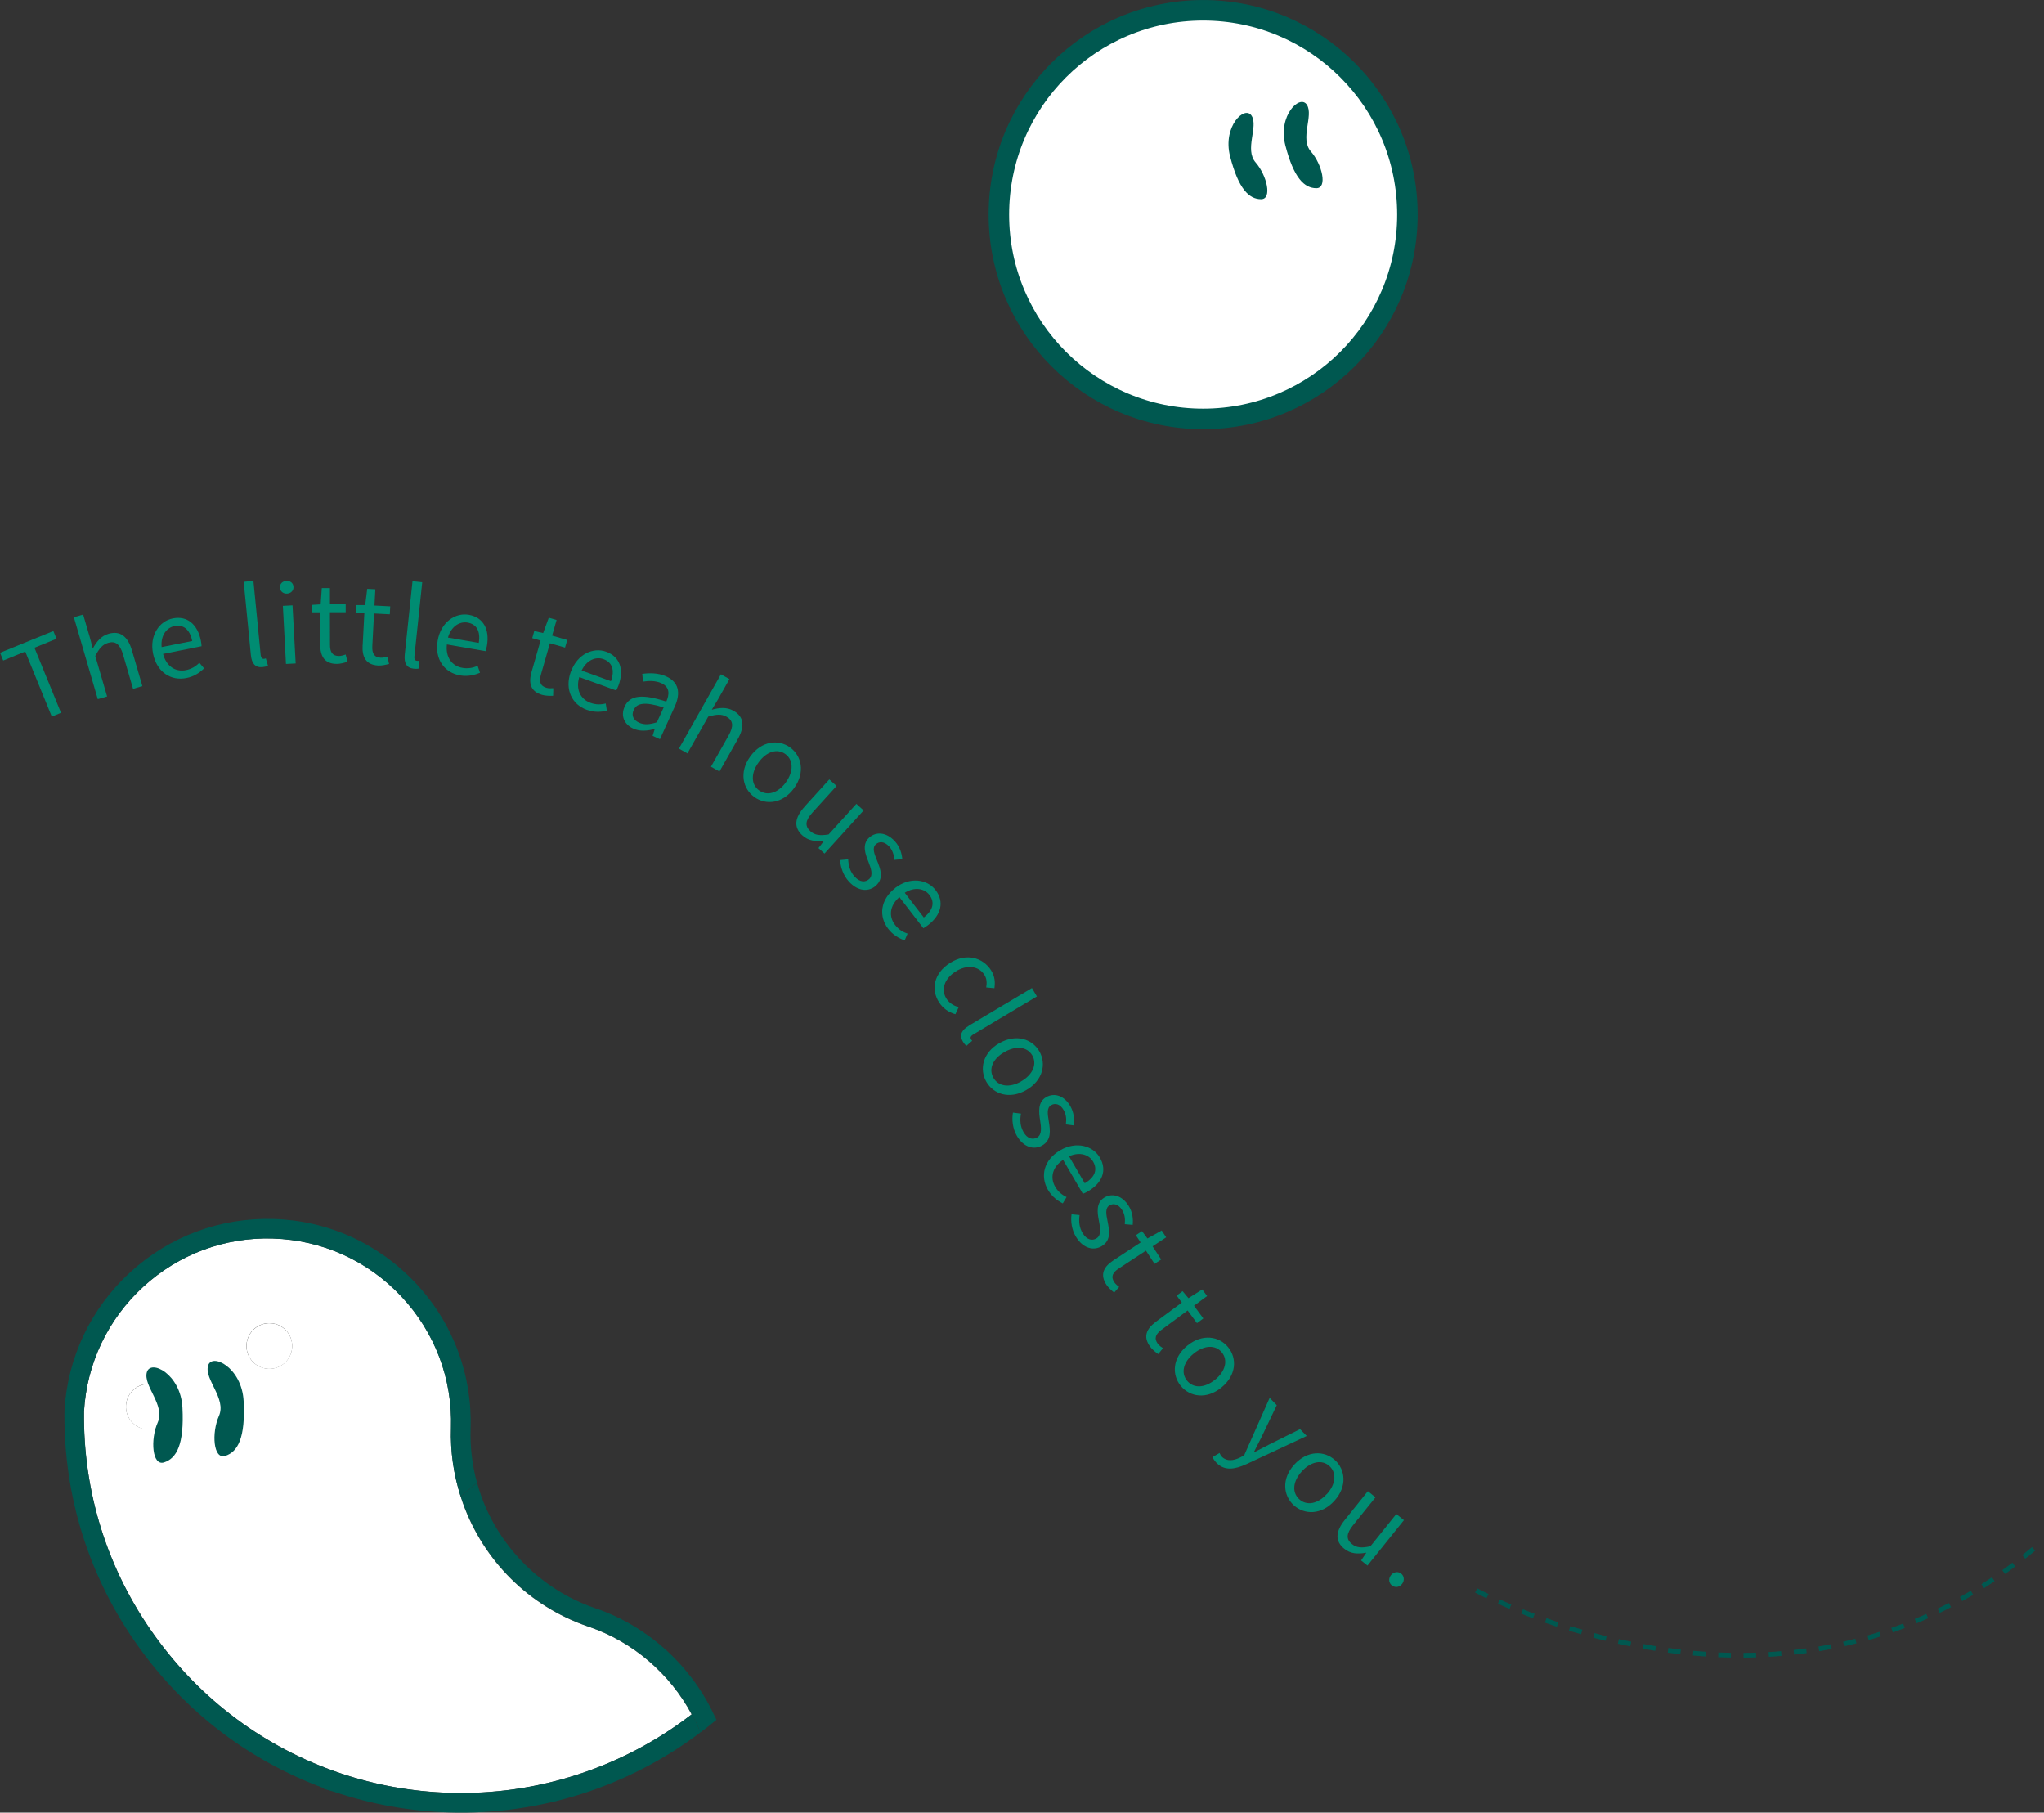 <svg height="287.27" viewBox="0 0 324.01 287.27" width="324.01" xmlns="http://www.w3.org/2000/svg"><rect x="0" y="0" width="324.01" height="287.27" fill="#333333" stroke="none"/><path d="m43.29 196.29c7.77.24 14.99 3.49 20.32 9.16s8.13 13.07 7.89 20.85c-.12 3.72.4 7.37 1.53 10.87.11.35.23.7.35 1.04 3.32 9.21 10.52 16.33 19.75 19.53.1.03.2.07.3.1l.07.02c6.88 2.39 12.71 7.39 16.15 13.83-10.94 8.45-24.52 12.87-38.38 12.44-5.94-.18-11.78-1.23-17.36-3.12l-.05-.02h-.01c-11.85-4.03-22-11.57-29.34-21.79-7.47-10.41-11.34-22.69-11.19-35.5.44-7.6 3.77-14.61 9.39-19.77 5.63-5.17 12.94-7.88 20.58-7.65zm.68 13.64c-1.87-.71-3.96.24-4.67 2.11s.24 3.96 2.11 4.66c1.87.71 3.96-.24 4.67-2.11s-.24-3.96-2.11-4.67zm-19.1 9.62c-1.87-.71-3.96.24-4.67 2.11s.24 3.96 2.11 4.66c1.87.71 3.96-.24 4.67-2.11s-.24-3.96-2.11-4.67z" fill="#fff"/><path d="m39.31 212.05c.71-1.87 2.8-2.81 4.67-2.11 1.87.71 2.82 2.79 2.11 4.67-.71 1.87-2.8 2.81-4.67 2.11-1.87-.71-2.82-2.79-2.11-4.66z" fill="#fff"/><path d="m75.63 235.01c.2.72.42 1.44.68 2.15 2.96 8.2 9.63 14.8 17.85 17.65.09.03.17.06.26.09l.1.03c8.07 2.8 14.81 8.82 18.51 16.53l.5 1.02s.03.06.03.09l-.95.77c-.52.42-1.04.82-1.58 1.22-.24-.6-.5-1.2-.79-1.79-3.34-6.96-9.43-12.41-16.71-14.93-.09-.03-.17-.06-.26-.09l-.1-.03c-9.25-3.21-16.46-10.33-19.77-19.54l-.36-1.01.82-.7c.58-.5 1.18-.99 1.78-1.46z" fill="#005850"/><path d="m20.2 221.67c.71-1.87 2.8-2.81 4.67-2.11 1.87.71 2.82 2.79 2.11 4.67-.71 1.87-2.8 2.81-4.67 2.11-1.87-.71-2.82-2.79-2.11-4.66z" fill="#fff"/><g fill="#005850"><path d="m93.27 257.75c.09.03.17.05.26.09 7.27 2.52 13.37 7.97 16.71 14.93.29.59.55 1.19.79 1.79-11.41 8.63-25.48 13.12-39.84 12.68-6.23-.19-12.37-1.29-18.23-3.27l-1.65-.47.04-.1c-11.82-4.35-21.95-12.06-29.36-22.38-7.86-10.95-11.93-23.87-11.77-37.36v-.1c.48-8.41 4.17-16.19 10.39-21.9 6.23-5.72 14.32-8.72 22.77-8.47 8.61.26 16.59 3.87 22.49 10.14s9 14.46 8.73 23.07c-.09 2.93.25 5.82 1.02 8.61-.6.47-1.19.96-1.78 1.46l-.82.7c-1.13-3.5-1.65-7.15-1.53-10.87.24-7.78-2.56-15.18-7.89-20.85s-12.55-8.92-20.32-9.16c-7.64-.23-14.95 2.48-20.58 7.65-5.61 5.15-8.95 12.17-9.39 19.77-.15 12.81 3.72 25.09 11.19 35.5 7.34 10.22 17.49 17.76 29.34 21.79h.01s.05.02.05.02c5.58 1.89 11.42 2.94 17.36 3.12 13.86.43 27.44-3.99 38.38-12.44-3.44-6.44-9.27-11.44-16.15-13.83l-.07-.02c-.1-.03-.2-.06-.3-.1-9.23-3.21-16.44-10.32-19.75-19.53-.12-.35-.24-.69-.35-1.04l.36 1.01c3.32 9.21 10.52 16.32 19.77 19.54l.1.03z"/><path d="m113.52 272.48.04.08s-.02-.06-.03-.08z"/><path d="m35.7 230.74c-1.88.6-2.2-3.62-.99-6.35 1.2-2.73-2.31-5.75-1.74-7.91.56-2.16 5.38.23 5.65 5.58.3 5.85-.93 8.04-2.92 8.68z"/><path d="m26 231.77c-1.88.6-2.2-3.62-.99-6.35 1.2-2.73-2.31-5.75-1.74-7.91.56-2.16 5.38.23 5.65 5.58.3 5.85-.93 8.04-2.92 8.68z"/></g><circle cx="190.72" cy="34.01" fill="#fff" r="32.38" stroke="#005850" stroke-miterlimit="10" stroke-width="3.25"/><path d="m199.9 31.57c1.81.01.93-3.77-.86-5.82-1.8-2.06.45-5.66-.63-7.39-1.08-1.74-4.64 1.67-3.42 6.42 1.34 5.2 3.01 6.78 4.92 6.79z" fill="#005850"/><path d="m208.66 29.83c1.81.01.93-3.77-.86-5.82s.45-5.66-.63-7.39c-1.08-1.74-4.64 1.67-3.42 6.42 1.34 5.2 3.01 6.78 4.92 6.79z" fill="#005850"/><g fill="#008c72"><path d="m4 103.26-3.49 1.43-.5-1.23 8.45-3.45.5 1.23-3.5 1.42 4.21 10.31-1.46.6-4.21-10.31z"/><path d="m11.7 97.83 1.48-.43 1.04 3.55.49 1.84c.58-1.05 1.29-1.99 2.5-2.34 1.86-.54 3.06.42 3.72 2.68l1.64 5.61-1.48.43-1.58-5.41c-.49-1.66-1.2-2.22-2.37-1.87-.91.27-1.4.9-2.04 2.06l1.88 6.43-1.48.43-3.79-12.98z"/><path d="m24.26 103.59c-.59-2.93 1.03-5.17 3.13-5.58 2.3-.46 3.93.95 4.45 3.53.07.33.1.66.11.88l-6.1 1.22c.49 1.91 1.92 2.91 3.63 2.57.88-.18 1.55-.59 2.12-1.17l.75.89c-.7.68-1.58 1.29-2.81 1.53-2.4.48-4.68-.88-5.28-3.87zm6.21-2c-.37-1.83-1.4-2.65-2.81-2.37-1.28.26-2.21 1.52-2.04 3.34z"/><path d="m39.77 103.85-1.14-11.64 1.54-.15 1.15 11.74c.05.47.27.64.5.62.09 0 .15-.02.32-.07l.34 1.16c-.21.11-.48.18-.88.22-1.15.11-1.7-.59-1.83-1.89z"/><path d="m44.38 93.13c-.03-.63.4-1.03 1.02-1.06s1.09.32 1.12.95c.03.58-.4 1.02-1.02 1.06-.61.03-1.09-.37-1.12-.94zm.45 2.89 1.54-.08.5 9.21-1.54.08-.49-9.21z"/><path d="m50.78 102.16v-5.12s-1.39 0-1.39 0v-1.17s1.44-.09 1.44-.09l.18-2.58h1.29s0 2.58 0 2.58h2.5s0 1.25 0 1.25h-2.5s.01 5.16.01 5.16c0 1.14.36 1.78 1.43 1.78.32 0 .75-.12 1.05-.24l.31 1.15c-.53.17-1.14.34-1.7.34-1.97 0-2.64-1.22-2.64-3.07z"/><path d="m57.49 102.25.27-5.11-1.38-.07.06-1.17h1.45s.32-2.58.32-2.58l1.29.07-.14 2.58 2.5.13-.07 1.26-2.5-.13-.27 5.15c-.06 1.14.26 1.8 1.33 1.86.32.02.75-.08 1.07-.18l.25 1.17c-.54.14-1.16.28-1.72.25-1.97-.11-2.57-1.36-2.47-3.21z"/><path d="m64.16 103.75 1.23-11.63 1.54.16-1.24 11.74c-.05.47.13.68.37.71.08 0 .15.02.32 0l.1 1.21c-.23.06-.51.08-.91.04-1.15-.12-1.54-.92-1.41-2.22z"/><path d="m69.38 101.52c.51-2.95 2.82-4.45 4.93-4.08 2.31.4 3.33 2.3 2.88 4.9-.06.33-.15.65-.22.86l-6.13-1.06c-.23 1.96.74 3.41 2.47 3.71.89.15 1.65.01 2.4-.33l.38 1.1c-.89.38-1.94.63-3.18.42-2.41-.42-4.05-2.51-3.53-5.51zm6.51.37c.32-1.84-.35-2.98-1.77-3.22-1.29-.22-2.61.62-3.11 2.38z"/><path d="m84.28 106.44 1.41-4.92-1.32-.38.32-1.13 1.41.32.89-2.43 1.24.36-.71 2.48 2.4.69-.35 1.21-2.4-.69-1.42 4.95c-.31 1.09-.15 1.81.88 2.11.31.09.75.09 1.08.06l-.03 1.2c-.55.02-1.19.01-1.73-.14-1.89-.54-2.19-1.9-1.68-3.68z"/><path d="m90.51 106.44c1.02-2.81 3.56-3.88 5.57-3.15 2.21.8 2.87 2.85 1.97 5.33-.12.32-.26.61-.37.81l-5.85-2.12c-.58 1.89.13 3.48 1.77 4.08.85.31 1.63.3 2.42.1l.18 1.15c-.95.22-2.02.28-3.2-.15-2.3-.83-3.54-3.19-2.51-6.05zm6.34 1.51c.64-1.76.18-2.99-1.18-3.48-1.23-.45-2.68.15-3.47 1.8l4.65 1.69z"/><path d="m99.02 111.98c.83-1.83 2.84-2.01 6.6-.79.49-1.08.61-2.28-.77-2.91-.98-.44-2.06-.39-2.93-.25l-.11-1.23c1-.14 2.46-.21 3.81.41 2.04.93 2.28 2.7 1.34 4.77l-2.35 5.17-1.16-.53.33-1.06-.05-.02c-1.11.3-2.3.41-3.33-.06-1.41-.64-2.07-1.99-1.38-3.5zm5.11 2.49 1.07-2.35c-2.99-.95-4.26-.69-4.75.4-.44.96.04 1.64.87 2.02.82.37 1.66.29 2.81-.07z"/><path d="m114.28 106.87 1.35.76-1.82 3.22-.98 1.63c1.16-.32 2.33-.46 3.43.16 1.69.95 1.84 2.48.67 4.54l-2.88 5.09-1.35-.76 2.78-4.91c.85-1.51.76-2.4-.31-3.01-.83-.47-1.63-.37-2.9-.02l-3.3 5.83-1.35-.76 6.66-11.78z"/><path d="m118.92 119.9c1.8-2.5 4.48-2.77 6.32-1.45 1.83 1.32 2.44 3.95.64 6.45-1.79 2.48-4.46 2.74-6.3 1.42-1.83-1.32-2.45-3.94-.66-6.42zm5.66 4.07c1.24-1.72 1.2-3.53-.09-4.47-1.3-.93-3.01-.39-4.25 1.34-1.24 1.72-1.2 3.5.1 4.43s3 .42 4.25-1.3z"/><path d="m127.53 127.85 3.93-4.33 1.15 1.04-3.8 4.19c-1.15 1.27-1.27 2.15-.36 2.98.71.64 1.51.74 2.9.52l4.4-4.85 1.15 1.04-6.2 6.84-.96-.87.88-1.15-.04-.03c-1.31.16-2.44.04-3.38-.82-1.44-1.3-1.23-2.82.34-4.56z"/><path d="m133.18 136.31 1.27-.12c.06 1.03.29 1.94 1.04 2.76.82.9 1.7.91 2.29.37.69-.63.27-1.72-.12-2.74-.52-1.28-1.04-2.78.12-3.83 1.08-.98 2.73-.89 4.08.59.77.84 1.09 1.9 1.17 2.82l-1.25.12c-.08-.8-.27-1.5-.83-2.12-.78-.85-1.58-.83-2.11-.35-.65.59-.22 1.55.19 2.58.53 1.34 1.12 2.79-.18 3.97-1.11 1.01-2.83.96-4.29-.65-.88-.97-1.33-2.26-1.38-3.41z"/><path d="m141.9 140.73c2.37-1.83 5.09-1.37 6.4.33 1.43 1.86.9 3.95-1.19 5.56-.27.21-.55.38-.74.49l-3.8-4.93c-1.5 1.29-1.76 3.01-.69 4.4.55.71 1.21 1.13 1.99 1.38l-.46 1.07c-.92-.32-1.86-.85-2.62-1.84-1.5-1.94-1.29-4.59 1.12-6.45zm4.55 4.67c1.48-1.14 1.76-2.43.87-3.57-.8-1.04-2.34-1.31-3.9-.34l3.02 3.92z"/><path d="m150.59 152.62c2.59-1.65 5.22-.85 6.5 1.14.65 1.02.67 2 .54 2.86l-1.3-.12c.12-.72.11-1.38-.29-2.01-.9-1.4-2.77-1.66-4.56-.52s-2.36 2.88-1.45 4.31c.46.72 1.19 1.14 1.94 1.34l-.52 1.12c-1.07-.29-1.99-.95-2.59-1.88-1.32-2.06-.84-4.61 1.74-6.25z"/><path d="m153.54 162.58 10.04-5.99.79 1.33-10.12 6.05c-.41.24-.46.51-.34.72.04.07.08.13.2.26l-.91.8c-.19-.15-.37-.35-.58-.7-.59-.99-.19-1.78.93-2.46z"/><path d="m158.41 165.33c2.67-1.53 5.23-.66 6.35 1.3s.58 4.61-2.09 6.13c-2.66 1.52-5.2.64-6.32-1.32s-.59-4.6 2.07-6.12zm3.46 6.05c1.84-1.06 2.56-2.72 1.77-4.1-.79-1.39-2.58-1.6-4.42-.54-1.85 1.05-2.54 2.69-1.75 4.07.79 1.39 2.56 1.63 4.4.58z"/><path d="m160.58 176.33 1.26.16c-.17 1.01-.14 1.96.4 2.92.6 1.06 1.46 1.26 2.15.87.81-.46.65-1.62.49-2.7-.22-1.36-.39-2.94.97-3.71 1.27-.72 2.85-.27 3.84 1.48.56.99.64 2.1.51 3.01l-1.24-.16c.1-.8.07-1.53-.34-2.25-.57-1.01-1.36-1.16-1.98-.81-.77.43-.56 1.46-.39 2.56.22 1.42.47 2.97-1.05 3.84-1.3.74-2.96.31-4.04-1.58-.64-1.14-.79-2.5-.59-3.63z"/><path d="m168.05 182.3c2.59-1.5 5.22-.7 6.3 1.16 1.18 2.03.38 4.03-1.9 5.36-.29.17-.59.3-.8.38l-3.13-5.38c-1.65 1.08-2.13 2.76-1.25 4.27.46.78 1.06 1.27 1.8 1.63l-.6 1c-.87-.44-1.73-1.08-2.36-2.17-1.23-2.12-.68-4.72 1.95-6.25zm3.9 5.23c1.62-.94 2.06-2.18 1.33-3.43-.66-1.13-2.15-1.6-3.82-.85z"/><path d="m169.86 192.45 1.27.12c-.13 1.02-.07 1.96.51 2.9.64 1.04 1.5 1.21 2.18.79.8-.49.59-1.64.39-2.71-.27-1.35-.5-2.93.83-3.74 1.24-.77 2.84-.37 3.89 1.33.6.97.72 2.07.62 2.99l-1.25-.11c.07-.8.02-1.53-.42-2.24-.61-.98-1.4-1.11-2.01-.74-.75.46-.5 1.49-.29 2.57.27 1.41.58 2.96-.91 3.87-1.27.78-2.95.42-4.09-1.43-.69-1.11-.88-2.47-.72-3.61z"/><path d="m176.53 199.72 4.28-2.81-.76-1.15.98-.64.86 1.16 2.26-1.26.71 1.08-2.16 1.42 1.37 2.09-1.05.69-1.37-2.09-4.31 2.83c-.95.62-1.3 1.28-.71 2.17.18.27.51.56.78.75l-.8.89c-.43-.35-.91-.77-1.22-1.23-1.08-1.65-.42-2.88 1.13-3.89z"/><path d="m183.22 209.48 4.12-3.04-.82-1.11.94-.7.93 1.11 2.19-1.38.77 1.04-2.08 1.54 1.48 2.01-1.01.75-1.48-2.01-4.14 3.06c-.92.68-1.22 1.35-.59 2.21.19.26.54.53.82.71l-.75.93c-.45-.32-.95-.71-1.28-1.17-1.17-1.59-.58-2.85.91-3.95z"/><path d="m188.2 213.27c2.38-1.95 5.05-1.51 6.48.24s1.33 4.45-1.06 6.39c-2.37 1.94-5.02 1.49-6.45-.26s-1.34-4.44 1.03-6.37zm4.41 5.4c1.65-1.34 2.08-3.1 1.07-4.34s-2.81-1.15-4.46.19-2.06 3.07-1.05 4.3c1.01 1.24 2.79 1.19 4.44-.16z"/><path d="m192.22 230.92 1.1-.65c.08.18.21.44.38.61.74.75 1.81.64 2.88.11l.64-.34 4.04-9.11 1.13 1.16-2.36 4.94c-.38.75-.84 1.65-1.24 2.44l.06.06c.77-.4 1.63-.85 2.4-1.24l4.83-2.4 1.06 1.08-9.6 4.48c-1.75.8-3.42 1.1-4.7-.22-.31-.32-.51-.62-.63-.91z"/><path d="m205.17 232.11c2.07-2.27 4.77-2.23 6.44-.71s1.97 4.2-.1 6.47c-2.06 2.26-4.75 2.21-6.42.69s-1.98-4.19.08-6.45zm5.15 4.69c1.43-1.57 1.6-3.37.42-4.45s-2.95-.73-4.38.84-1.59 3.33-.41 4.41 2.93.76 4.36-.81z"/><path d="m213.17 240.89 3.66-4.56 1.21.97-3.55 4.41c-1.08 1.34-1.14 2.23-.18 3 .74.6 1.55.65 2.93.35l4.1-5.11 1.21.97-5.78 7.2-1.01-.81.81-1.2-.04-.03c-1.3.24-2.44.18-3.43-.62-1.51-1.21-1.4-2.74.07-4.57z"/><path d="m220.47 249.67c.42-.56 1.13-.66 1.62-.29s.59 1.08.17 1.64-1.11.63-1.6.26-.61-1.05-.19-1.61z"/></g><path d="m234.01 252.06s49.42 27.67 89.75-7.79" fill="none" stroke="#005850" stroke-dasharray="0 0 2 2" stroke-miterlimit="10" stroke-width=".75"/></svg>